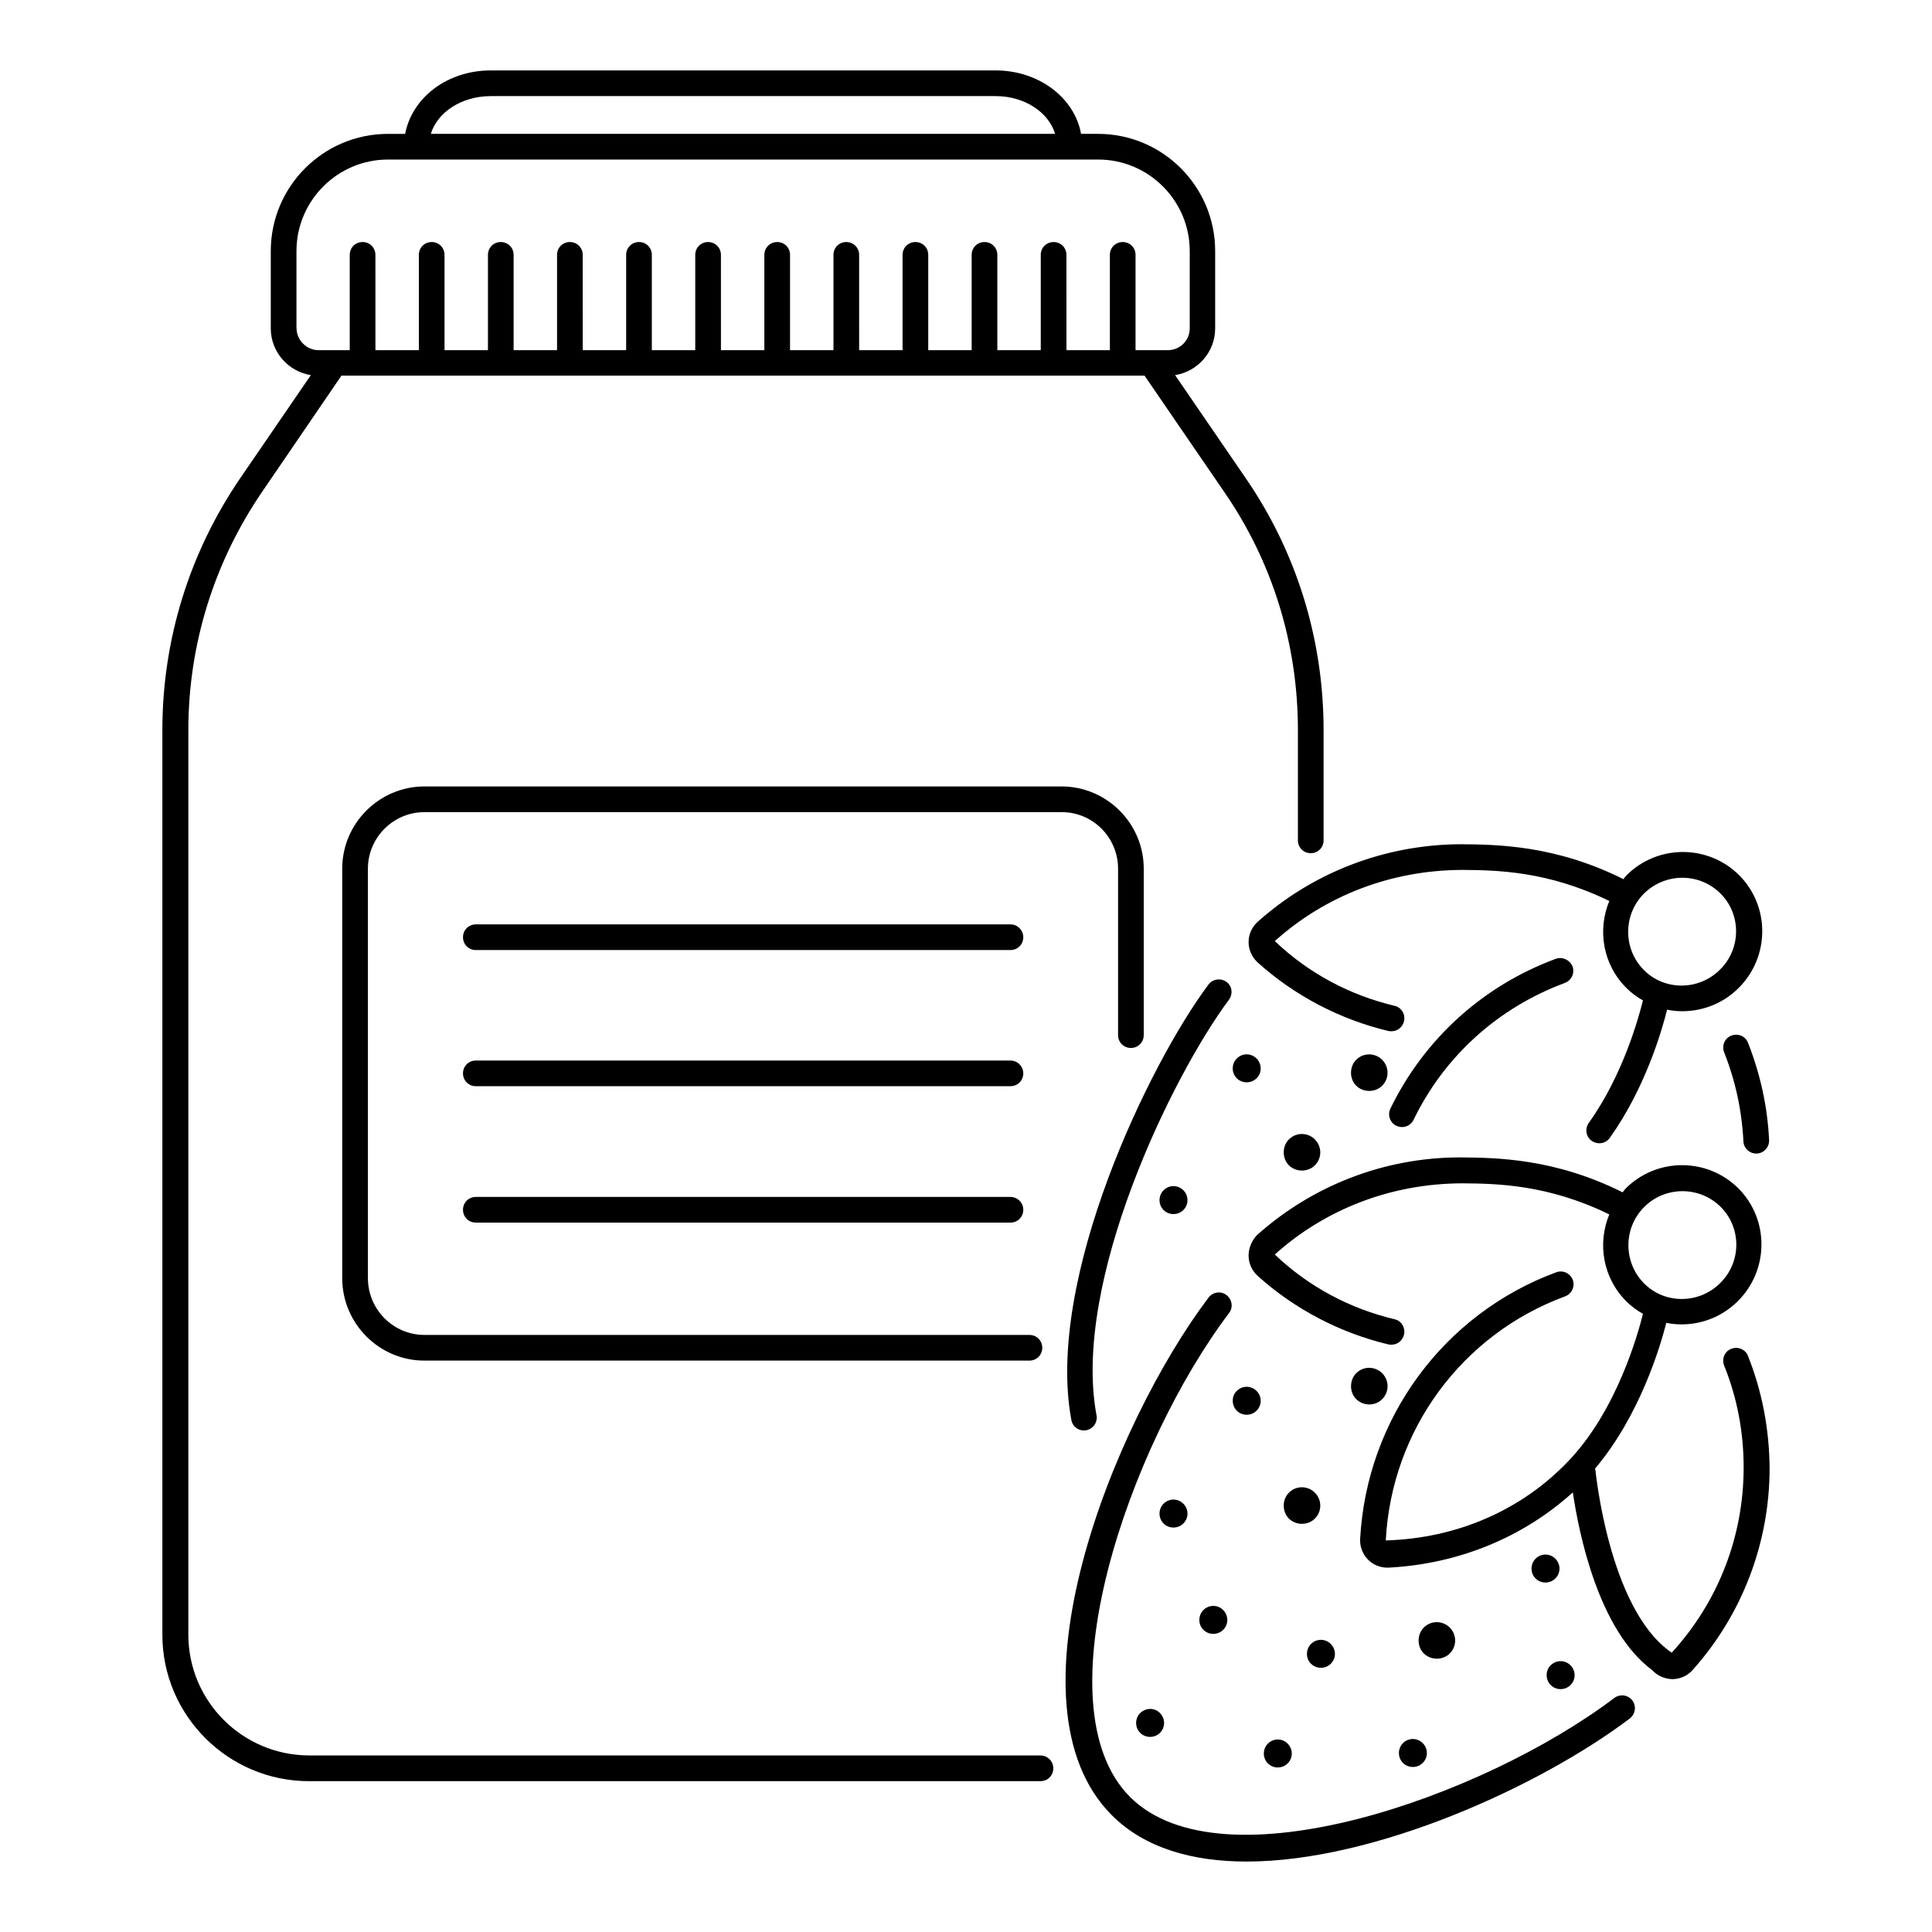 <?xml version="1.0" encoding="UTF-8"?>
<!-- Uploaded to: ICON Repo, www.svgrepo.com, Generator: ICON Repo Mixer Tools -->
<svg fill="#000000" width="800px" height="800px" version="1.1" viewBox="144 144 512 512" xmlns="http://www.w3.org/2000/svg">
 <g>
  <path d="m419.74 609.21h-193.76c-17.703 0-32.066-14.367-32.066-32v-239.71c0-22.672 6.809-44.527 19.609-63.25l20.969-30.707h212.82l21.039 30.707c12.867 18.586 19.609 40.441 19.609 63.25v29.207c0 1.906 1.496 3.402 3.402 3.402s3.402-1.496 3.402-3.402v-29.207c0-24.168-7.215-47.387-20.832-67.062l-18.52-27.027c5.992-0.953 10.621-6.129 10.621-12.391v-20.496c0-17.09-13.891-31.047-31.047-31.047h-4.492c-1.703-9.531-11.164-16.816-22.672-16.816l-133.78 0.004c-11.438 0-20.832 7.148-22.672 16.816h-4.562c-17.09 0-31.047 13.891-31.047 31.047v20.492c0 6.262 4.629 11.438 10.621 12.391l-18.52 27.027c-13.617 19.812-20.832 43.027-20.832 67.062v239.72c0 21.379 17.43 38.809 38.875 38.809l193.83-0.004c1.906 0 3.402-1.496 3.402-3.402 0.004-1.906-1.562-3.406-3.402-3.406zm-145.7-439.74h133.85c7.625 0 14.023 4.289 15.727 10.008h-165.44c1.703-5.719 8.168-10.008 15.863-10.008zm-51.473 61.477v-20.426c0-13.344 10.895-24.238 24.238-24.238h188.25c13.344 0 24.238 10.895 24.238 24.238v20.492c0 3.199-2.586 5.785-5.785 5.785l-8.578 0.004v-25.258c0-1.906-1.496-3.402-3.402-3.402s-3.402 1.496-3.402 3.402v25.258h-11.508l-0.004-25.258c0-1.906-1.496-3.402-3.402-3.402s-3.402 1.496-3.402 3.402v25.258h-11.508v-25.258c0-1.906-1.496-3.402-3.402-3.402s-3.402 1.496-3.402 3.402v25.258h-11.508v-25.258c0-1.906-1.496-3.402-3.402-3.402s-3.402 1.496-3.402 3.402v25.258h-11.508l-0.004-25.258c0-1.906-1.496-3.402-3.402-3.402s-3.402 1.496-3.402 3.402v25.258h-11.508v-25.258c0-1.906-1.496-3.402-3.402-3.402s-3.402 1.496-3.402 3.402v25.258h-11.508l-0.004-25.258c0-1.906-1.496-3.402-3.402-3.402s-3.402 1.496-3.402 3.402v25.258h-11.508v-25.258c0-1.906-1.496-3.402-3.402-3.402s-3.402 1.496-3.402 3.402v25.258h-11.508l-0.004-25.258c0-1.906-1.496-3.402-3.402-3.402s-3.402 1.496-3.402 3.402v25.258h-11.508v-25.258c0-1.906-1.496-3.402-3.402-3.402s-3.402 1.496-3.402 3.402v25.258h-11.508v-25.258c0-1.906-1.496-3.402-3.402-3.402s-3.402 1.496-3.402 3.402v25.258h-11.508l-0.004-25.258c0-1.906-1.496-3.402-3.402-3.402s-3.402 1.496-3.402 3.402v25.258h-8.242c-3.199 0-5.856-2.656-5.856-5.856z"/>
  <path d="m440.3 374.2v44.117c0 1.906 1.496 3.402 3.402 3.402s3.402-1.496 3.402-3.402v-44.117c0-11.984-9.805-21.785-21.785-21.785h-168.84c-11.984 0-21.785 9.805-21.785 21.785v108.52c0 12.051 9.805 21.855 21.785 21.855h160.33c1.906 0 3.402-1.496 3.402-3.402s-1.496-3.402-3.402-3.402l-160.33-0.004c-8.238 0-14.977-6.738-14.977-15.047v-108.52c0-8.238 6.738-14.977 14.977-14.977h168.91c8.238 0 14.91 6.738 14.91 14.977z"/>
  <path d="m411.78 388.97h-141.68c-1.906 0-3.402 1.496-3.402 3.402s1.496 3.402 3.402 3.402h141.68c1.906 0 3.402-1.496 3.402-3.402 0-1.902-1.566-3.402-3.402-3.402z"/>
  <path d="m411.78 425.05h-141.68c-1.906 0-3.402 1.496-3.402 3.402s1.496 3.402 3.402 3.402h141.68c1.906 0 3.402-1.496 3.402-3.402s-1.566-3.402-3.402-3.402z"/>
  <path d="m411.78 461.2h-141.68c-1.906 0-3.402 1.496-3.402 3.402s1.496 3.402 3.402 3.402h141.68c1.906 0 3.402-1.496 3.402-3.402 0-1.902-1.566-3.402-3.402-3.402z"/>
  <path d="m571.84 593.96c-35.062 26.484-104.1 50.449-128.34 26.281-24.238-24.238-0.273-93.203 26.211-128.27 1.156-1.496 0.816-3.609-0.68-4.766s-3.609-0.816-4.766 0.68c-25.121 33.293-55.215 107.57-25.598 137.19 8.715 8.715 21.379 12.254 35.676 12.254 34.246 0 78.09-20.152 101.58-37.922 1.496-1.156 1.77-3.269 0.68-4.766-1.16-1.5-3.269-1.773-4.766-0.684z"/>
  <path d="m607.24 503.35c-0.68-1.77-2.656-2.586-4.426-1.906-1.77 0.68-2.586 2.656-1.906 4.426 3.473 8.578 5.176 17.703 5.176 27.027 0 18.18-6.672 35.539-19.062 49.086l-0.75-0.543c-16-11.914-19.402-47.523-19.473-47.863 0-0.137-0.066-0.203-0.137-0.34 11.848-13.957 17.293-32.27 18.926-38.672 1.293 0.273 2.656 0.41 4.016 0.41 5.445 0 10.824-2.043 14.977-6.195 8.238-8.238 8.305-21.582 0.137-29.82-8.238-8.238-21.648-8.238-29.887 0-0.34 0.34-0.543 0.68-0.816 1.02-17.973-8.988-33.359-9.191-43.301-9.258-19.879 0.066-38.875 7.422-53.648 20.629-1.359 1.5-2.176 3.406-2.176 5.379 0 1.973 0.816 3.879 2.316 5.309 9.871 8.918 21.922 15.184 34.723 18.246 0.273 0.066 0.543 0.066 0.816 0.066 1.566 0 2.926-1.02 3.336-2.656 0.41-1.84-0.68-3.676-2.519-4.086-11.711-2.793-22.672-8.512-31.727-17.156 13.414-12.051 30.84-18.789 49.633-18.859 9.121 0.066 22.738 0.273 39.012 8.238-3.199 7.691-1.703 16.883 4.562 23.078 1.293 1.293 2.793 2.383 4.356 3.269-1.293 5.242-6.945 25.734-19.879 39.148-12.254 12.801-29.277 20.355-48.27 20.902 1.496-29.207 20.152-54.602 47.523-64.68 1.77-0.68 2.656-2.586 2.043-4.356-0.68-1.77-2.586-2.656-4.356-2.043-29.887 11.031-50.312 38.809-52.016 70.805-0.066 1.973 0.68 3.949 2.109 5.379 1.363 1.363 3.199 2.109 5.106 2.109h0.273c18.586-0.953 35.742-8.035 48.883-19.949 1.633 10.961 6.809 36.559 21.039 47.113 1.363 1.496 3.269 2.316 5.309 2.383 2.043 0 4.016-0.887 5.309-2.316 13.207-14.707 20.492-33.77 20.492-53.582-0.074-10.34-1.98-20.348-5.723-29.742zm-27.508-39.488c5.582-5.582 14.707-5.582 20.289 0 5.516 5.516 5.516 14.57-0.137 20.152-5.582 5.582-14.637 5.652-20.152 0.137-5.582-5.582-5.582-14.707 0-20.289z"/>
  <path d="m550.94 557.07c-1.43 1.43-1.43 3.812 0 5.242 1.43 1.43 3.812 1.43 5.242 0 1.496-1.496 1.43-3.812 0-5.242-1.43-1.43-3.746-1.5-5.242 0z"/>
  <path d="m457.6 547.74c1.496-1.496 1.43-3.812 0-5.242-1.43-1.43-3.746-1.496-5.242 0-1.43 1.43-1.43 3.812 0 5.242 1.43 1.43 3.812 1.43 5.242 0z"/>
  <path d="m446.16 597.98c-1.43 1.43-1.43 3.812 0 5.242 1.43 1.43 3.812 1.43 5.242 0 1.496-1.496 1.43-3.812 0-5.242-1.363-1.43-3.68-1.496-5.242 0z"/>
  <path d="m491.43 584.91c1.43 1.43 3.812 1.43 5.242 0 1.496-1.496 1.43-3.812 0-5.242-1.43-1.43-3.746-1.496-5.242 0-1.43 1.43-1.43 3.879 0 5.242z"/>
  <path d="m515.8 605.95c-1.43 1.43-1.43 3.812 0 5.242 1.43 1.43 3.812 1.43 5.242 0 1.496-1.496 1.43-3.812 0-5.242-1.426-1.43-3.742-1.5-5.242 0z"/>
  <path d="m554.95 590.56c1.43 1.43 3.812 1.43 5.242 0 1.496-1.496 1.43-3.812 0-5.242-1.43-1.43-3.746-1.496-5.242 0-1.43 1.359-1.43 3.812 0 5.242z"/>
  <path d="m462.91 570.68c-1.43 1.43-1.43 3.812 0 5.242s3.812 1.43 5.242 0c1.496-1.496 1.43-3.812 0-5.242-1.359-1.43-3.742-1.496-5.242 0z"/>
  <path d="m480 606.08c-1.43 1.43-1.43 3.812 0 5.242 1.43 1.43 3.812 1.43 5.242 0 1.496-1.496 1.43-3.812 0-5.242-1.363-1.43-3.746-1.496-5.242 0z"/>
  <path d="m471.76 517.85c1.43 1.43 3.812 1.43 5.242 0 1.496-1.496 1.43-3.812 0-5.242-1.43-1.43-3.746-1.496-5.242 0-1.43 1.363-1.43 3.812 0 5.242z"/>
  <path d="m528.2 582.19c1.973-1.973 1.84-5.039 0-6.875-1.84-1.84-4.902-1.973-6.875 0-1.84 1.84-1.84 5.039 0 6.875 1.902 1.836 5.035 1.836 6.875 0z"/>
  <path d="m510.29 514.79c1.973-1.973 1.84-5.039 0-6.875-1.84-1.84-4.902-1.973-6.875 0-1.84 1.84-1.84 5.039 0 6.875 1.836 1.84 5.035 1.906 6.875 0z"/>
  <path d="m485.58 539.57c-1.84 1.84-1.84 5.039 0 6.875 1.84 1.84 5.039 1.84 6.875 0 1.973-1.973 1.84-5.039 0-6.875-1.836-1.836-4.902-1.973-6.875 0z"/>
  <path d="m469.04 404.22c-1.496-1.09-3.609-0.816-4.766 0.68-15.66 20.902-43.301 78.023-36.355 115.4 0.273 1.633 1.703 2.793 3.336 2.793 0.203 0 0.41 0 0.613-0.066 1.84-0.34 3.062-2.109 2.723-3.949-6.606-35.336 20.086-90.004 35.062-110.09 1.156-1.566 0.883-3.676-0.613-4.766z"/>
  <path d="m477.14 388.43c-1.43 1.359-2.246 3.266-2.246 5.242 0 1.973 0.816 3.879 2.316 5.309 9.871 8.918 21.922 15.184 34.723 18.246 0.273 0.066 0.543 0.066 0.816 0.066 1.566 0 2.926-1.02 3.336-2.656 0.41-1.84-0.68-3.676-2.519-4.086-11.711-2.793-22.672-8.512-31.727-17.156 13.414-12.051 30.84-18.789 49.633-18.859 9.121 0.066 22.738 0.273 39.012 8.238-3.199 7.691-1.703 16.883 4.562 23.078 1.293 1.293 2.793 2.383 4.356 3.269-1.09 4.356-5.242 19.742-14.367 32.477-1.09 1.566-0.75 3.676 0.816 4.766 0.613 0.41 1.293 0.613 1.973 0.613 1.09 0 2.109-0.477 2.793-1.43 9.328-13.07 13.754-28.254 15.184-33.973 1.293 0.273 2.656 0.41 4.016 0.41 5.445 0 10.824-2.043 14.977-6.195 8.238-8.238 8.305-21.582 0.137-29.82-8.238-8.238-21.648-8.238-29.887 0-0.34 0.34-0.543 0.68-0.816 1.02-17.973-8.988-33.359-9.191-43.301-9.258-20.016 0.137-39.082 7.488-53.785 20.699zm122.82-7.625c5.516 5.516 5.516 14.57-0.137 20.152-5.582 5.582-14.637 5.652-20.152 0.137-5.582-5.582-5.582-14.707 0-20.289 5.652-5.586 14.707-5.586 20.289 0z"/>
  <path d="m602.82 418.45c-1.77 0.68-2.586 2.656-1.906 4.426 2.996 7.559 4.699 15.453 5.106 23.555 0.066 1.84 1.566 3.269 3.402 3.269h0.137c1.906-0.066 3.336-1.703 3.269-3.539-0.41-8.852-2.316-17.496-5.582-25.805-0.684-1.77-2.656-2.586-4.426-1.906z"/>
  <path d="m556.32 398.09c-19.336 7.148-34.859 21.242-43.844 39.691-0.816 1.703-0.137 3.746 1.566 4.562 0.477 0.203 1.02 0.34 1.496 0.34 1.293 0 2.449-0.68 3.062-1.906 8.168-16.883 22.469-29.754 40.102-36.289 1.77-0.68 2.656-2.586 2.043-4.356-0.75-1.773-2.656-2.656-4.426-2.043z"/>
  <path d="m452.36 459.43c-1.43 1.43-1.43 3.812 0 5.242 1.43 1.43 3.812 1.43 5.242 0 1.496-1.496 1.43-3.812 0-5.242-1.43-1.43-3.746-1.496-5.242 0z"/>
  <path d="m477 424.51c-1.43-1.43-3.746-1.496-5.242 0-1.43 1.43-1.43 3.812 0 5.242 1.43 1.43 3.812 1.43 5.242 0 1.496-1.43 1.43-3.812 0-5.242z"/>
  <path d="m503.41 424.85c-1.84 1.84-1.84 5.039 0 6.875 1.84 1.84 5.039 1.84 6.875 0 1.973-1.973 1.84-5.039 0-6.875-1.836-1.836-4.898-1.973-6.875 0z"/>
  <path d="m485.58 445.95c-1.84 1.84-1.84 5.039 0 6.875 1.84 1.84 5.039 1.84 6.875 0 1.973-1.973 1.84-5.039 0-6.875-1.836-1.836-4.902-1.973-6.875 0z"/>
 </g>
</svg>